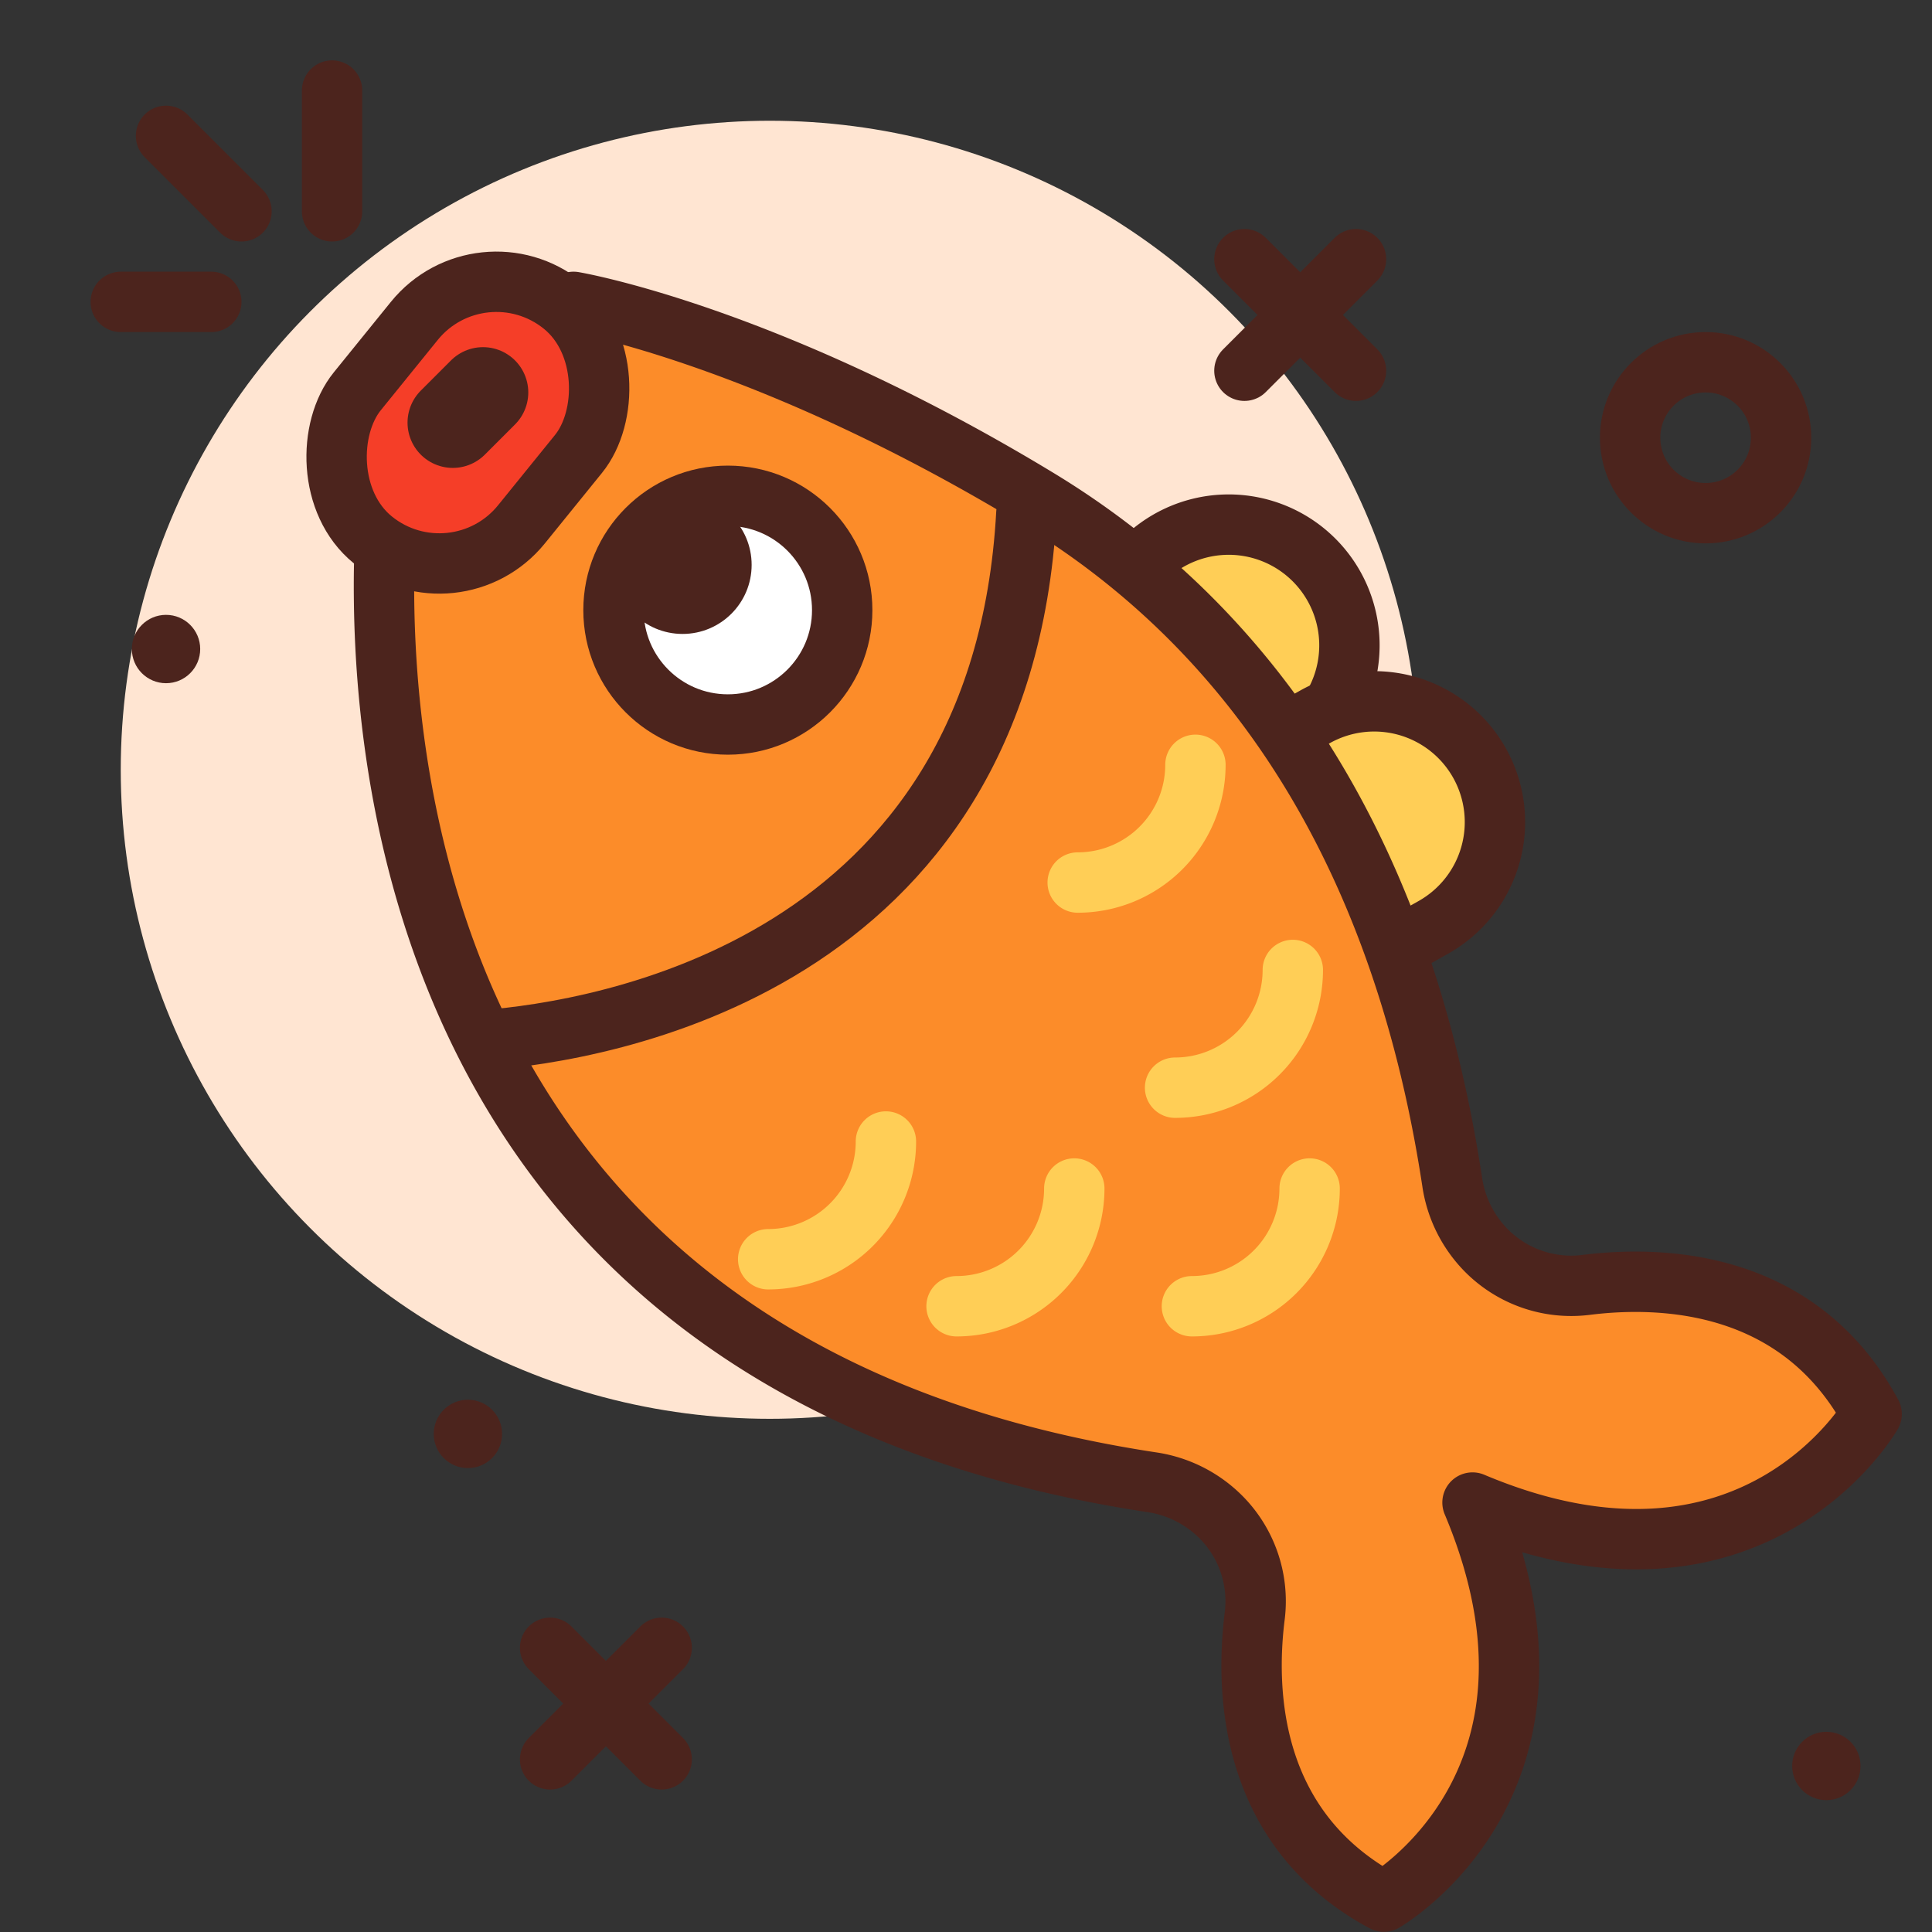 <svg xmlns="http://www.w3.org/2000/svg" width="65px" height="65px" viewBox="0 0 64 64" fill="#000000"><rect x="0" y="0" width="64" height="64" fill="#333333" stroke="none"/><g id="SVGRepo_bgCarrier" stroke-width="0"></g><g id="SVGRepo_tracerCarrier" stroke-linecap="round" stroke-linejoin="round"></g><g id="SVGRepo_iconCarrier"><title>fish</title><g id="fish"><circle cx="25.5" cy="25.5" r="21.5" style="fill:#ffe5d2"></circle><line x1="8" y1="7" x2="5.5" y2="4.5" style="fill:none;stroke:#4c241d;stroke-linecap:round;stroke-linejoin:round;stroke-width:2px"></line><line x1="7" y1="10" x2="4" y2="10" style="fill:none;stroke:#4c241d;stroke-linecap:round;stroke-linejoin:round;stroke-width:2px"></line><line x1="11" y1="7" x2="11" y2="3" style="fill:none;stroke:#4c241d;stroke-linecap:round;stroke-linejoin:round;stroke-width:2px"></line><line x1="44.919" y1="8.586" x2="41.223" y2="12.281" style="fill:none;stroke:#4c241d;stroke-linecap:round;stroke-linejoin:round;stroke-width:2px"></line><line x1="41.223" y1="8.586" x2="44.919" y2="12.281" style="fill:none;stroke:#4c241d;stroke-linecap:round;stroke-linejoin:round;stroke-width:2px"></line><line x1="21.919" y1="54.586" x2="18.223" y2="58.281" style="fill:none;stroke:#4c241d;stroke-linecap:round;stroke-linejoin:round;stroke-width:2px"></line><line x1="18.223" y1="54.586" x2="21.919" y2="58.281" style="fill:none;stroke:#4c241d;stroke-linecap:round;stroke-linejoin:round;stroke-width:2px"></line><circle cx="56.5" cy="14.5" r="2.5" style="fill:none;stroke:#4c241d;stroke-linecap:round;stroke-linejoin:round;stroke-width:2px"></circle><circle cx="5.5" cy="21.5" r="1.132" style="fill:#4c241d"></circle><circle cx="15.5" cy="47.5" r="1.132" style="fill:#4c241d"></circle><circle cx="60.5" cy="58.5" r="1.132" style="fill:#4c241d"></circle><path d="M41.041,17.512h0a4,4,0,0,1,4,4v3a0,0,0,0,1,0,0h-8a0,0,0,0,1,0,0v-3a4,4,0,0,1,4-4Z" transform="translate(25.156 -22.273) rotate(42.736)" style="fill:#ffce56;stroke:#4c241d;stroke-linecap:round;stroke-linejoin:round;stroke-width:2px"></path><path d="M45.959,23.488h0a4,4,0,0,1,4,4v3a0,0,0,0,1,0,0h-8a0,0,0,0,1,0,0v-3A4,4,0,0,1,45.959,23.488Z" transform="translate(46.987 -26.299) rotate(60.684)" style="fill:#ffce56;stroke:#4c241d;stroke-linecap:round;stroke-linejoin:round;stroke-width:2px"></path><path d="M34.379,16.52C25.383,11.066,19,10,19,10l-6,5s-4.781,29.548,25.146,34.1a4.075,4.075,0,0,1,2.276,1.132h0a3.95,3.95,0,0,1,1.144,3.285c-.319,2.519-.182,7.078,4.275,9.478,0,0,6.855-3.917,2.938-13.221C58.083,53.7,62,46.841,62,46.841c-2.4-4.456-6.957-4.594-9.476-4.275a3.959,3.959,0,0,1-3.289-1.145h0a4.076,4.076,0,0,1-1.13-2.275C46.255,27,40.529,20.248,34.379,16.52" style="fill:#fc8c29;stroke:#4c241d;stroke-linecap:round;stroke-linejoin:round;stroke-width:2px"></path><circle cx="24.111" cy="20.212" r="3.788" style="fill:#ffffff;stroke:#4c241d;stroke-linecap:round;stroke-linejoin:round;stroke-width:2px"></circle><circle cx="22.611" cy="18.712" r="2.288" style="fill:#4c241d"></circle><path d="M16.039,34.459C19.892,34.162,33.175,32.043,34,17" style="fill:none;stroke:#4c241d;stroke-linecap:round;stroke-linejoin:round;stroke-width:2px"></path><path d="M29.347,37.814a3.9,3.9,0,0,1-3.9,3.9" style="fill:none;stroke:#ffce56;stroke-linecap:round;stroke-linejoin:round;stroke-width:2px"></path><path d="M35.587,39.371a3.9,3.9,0,0,1-3.9,3.9" style="fill:none;stroke:#ffce56;stroke-linecap:round;stroke-linejoin:round;stroke-width:2px"></path><path d="M42.826,32.131a3.9,3.9,0,0,1-3.9,3.9" style="fill:none;stroke:#ffce56;stroke-linecap:round;stroke-linejoin:round;stroke-width:2px"></path><path d="M43.383,39.371a3.9,3.9,0,0,1-3.9,3.9" style="fill:none;stroke:#ffce56;stroke-linecap:round;stroke-linejoin:round;stroke-width:2px"></path><path d="M39.6,25.335a3.9,3.9,0,0,1-3.9,3.9" style="fill:none;stroke:#ffce56;stroke-linecap:round;stroke-linejoin:round;stroke-width:2px"></path><rect x="12" y="9" width="7" height="10" rx="3.5" ry="3.5" transform="translate(12.267 -6.635) rotate(39.008)" style="fill:#f53e28;stroke:#4c241d;stroke-linecap:round;stroke-linejoin:round;stroke-width:2px"></rect><line x1="16" y1="13" x2="15" y2="14" style="fill:none;stroke:#4c241d;stroke-linecap:round;stroke-linejoin:round;stroke-width:3px"></line></g></g></svg>